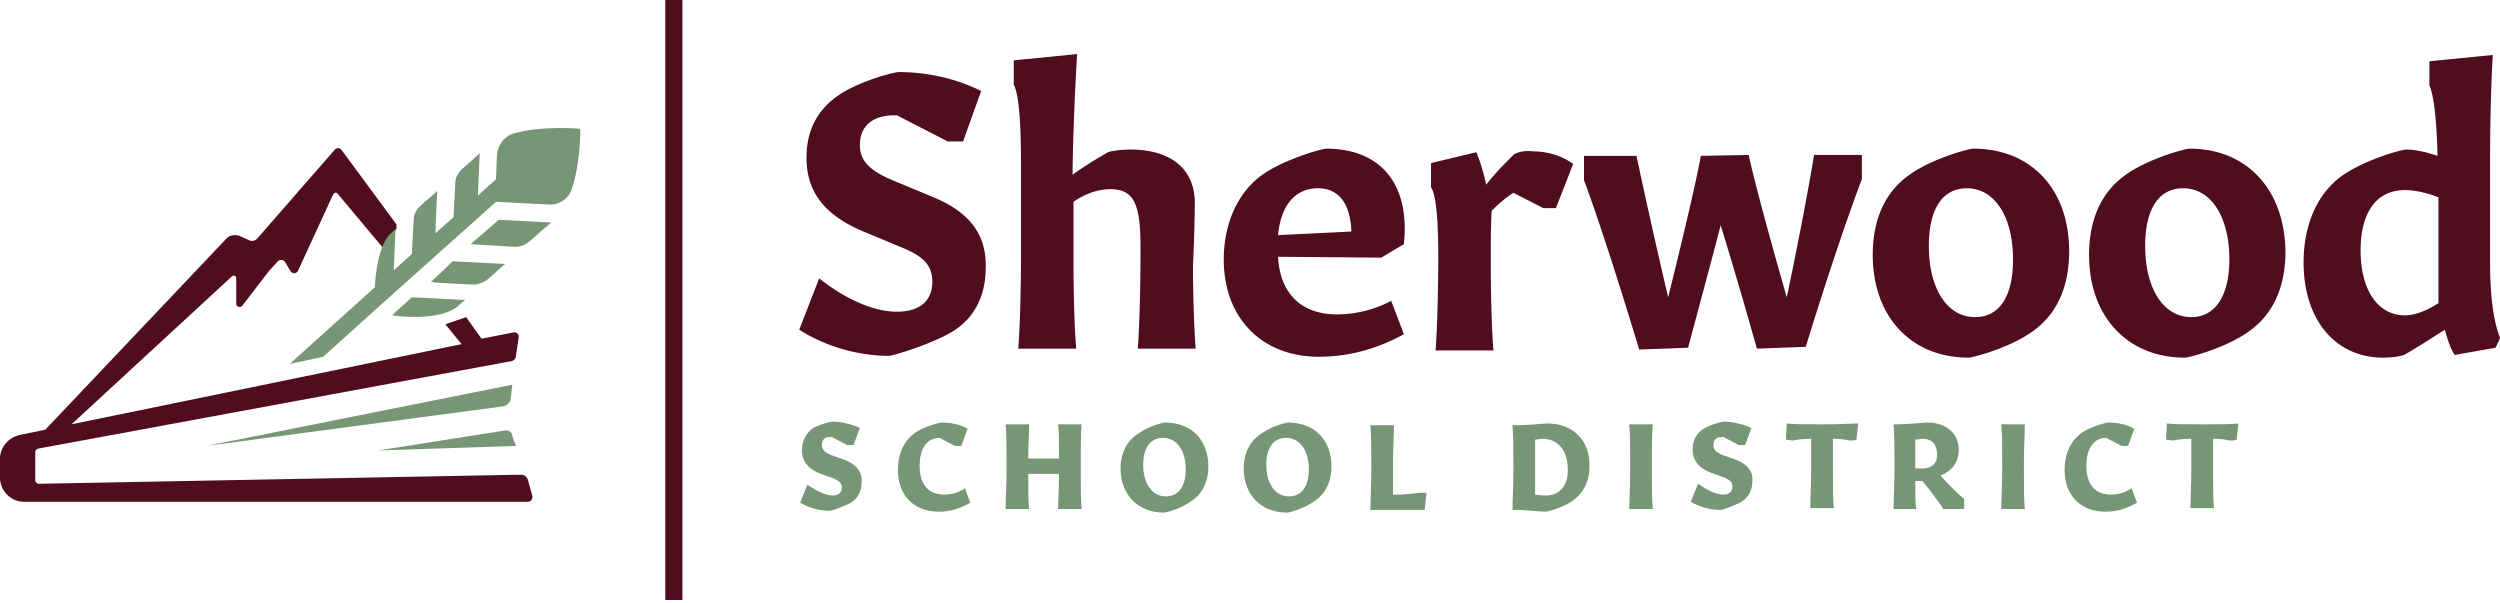 <?xml version="1.0" encoding="UTF-8"?> <svg xmlns="http://www.w3.org/2000/svg" width="286" height="69" fill="none"><path d="M78.075 0h-1.968v68.64h1.968V0zM106.551 22.467l-4.453-1.855c-2.692-1.134-3.728-2.267-3.728-4.02 0-2.164 1.45-3.4 3.935-3.4h.311l5.799 2.988h1.76l2.071-5.771c-2.9-1.443-6.213-2.164-9.423-2.164-.518 0-4.556 1.03-6.938 2.68-2.381 1.648-3.624 4.019-3.624 7.11 0 3.917 2.071 6.597 6.523 8.452l4.453 1.855c2.485 1.03 3.417 2.061 3.417 3.916 0 2.165-1.449 3.401-4.038 3.401-2.692 0-5.902-1.443-8.905-3.813l-2.278 5.875c2.899 1.855 6.627 2.988 10.251 2.988.518 0 5.177-1.443 7.455-2.885 2.382-1.546 3.625-4.02 3.625-7.215.103-3.813-1.864-6.39-6.213-8.142zM136.683 23.189c0-3.814-2.692-6.08-7.352-6.08-.932 0-1.967.102-2.588.308-1.243.722-2.796 1.65-4.039 2.577 0-3.504.311-10.513.518-13.81l-7.248.72v2.784c.517.927.828 3.71.828 9.172v10.306c0 3.299-.104 8.142-.311 10.719h6.627c-.207-2.474-.31-6.493-.31-10.1v-6.7c1.346-.927 2.796-1.442 4.245-1.442 2.796 0 3.417 1.958 3.417 6.596v1.237c0 2.782-.103 7.935-.31 10.409h6.627c-.207-2.474-.311-7.008-.311-9.482.104-2.164.207-5.05.207-7.214zM151.699 17.005c-.414 0-4.556 1.134-7.145 2.886-3.003 2.06-4.556 5.771-4.556 9.79 0 6.7 4.349 11.131 10.873 11.131 3.313 0 6.523-.824 9.733-2.576l-1.45-3.813a13.512 13.512 0 01-6.212 1.545c-4.039 0-6.524-2.37-6.731-6.596l11.804.104 2.589-1.546c.725-6.803-2.589-10.925-8.905-10.925zm-5.488 9.894c.311-3.401 1.967-5.36 4.556-5.36 2.382 0 3.728 1.753 3.831 4.948l-8.387.412zM173.235 17.624c-1.035 1.03-2.278 2.267-3.21 3.504-.517-2.37-1.139-3.71-1.139-3.71l-5.177 1.236v2.783c.518.721.828 3.195.828 7.936 0 3.298-.103 8.142-.31 10.718h6.627c-.207-2.473-.311-6.39-.311-10.203 0-2.164 0-4.02.104-5.771.828-.825 1.656-1.546 2.485-2.062l3.417 1.752h1.45l1.967-5.05c-1.243-.927-2.899-1.443-4.66-1.443a3.661 3.661 0 00-2.071.31zM207.51 17.83c-.31 1.958-1.449 8.348-3.106 16.18-2.278-7.935-3.935-14.222-4.349-16.283l-5.488.103c-.311 1.958-1.761 8.245-3.728 16.18a779.376 779.376 0 01-3.624-16.18h-6.006v2.783c1.553 4.122 4.038 11.852 6.316 19.375l5.592-.206c1.346-5.05 2.692-9.997 3.728-14.016a601.762 601.762 0 014.142 14.12l5.591-.207c2.278-7.42 4.867-15.15 6.42-19.17v-2.782h-5.488v.103zM225.735 17.005c-.414 0-4.452 1.03-7.145 2.886-2.899 1.958-4.349 5.153-4.349 9.275 0 7.009 4.349 11.75 10.976 11.75.415 0 4.453-1.031 7.145-2.886 2.899-1.958 4.349-5.153 4.349-9.276 0-7.111-4.349-11.75-10.976-11.75zm.207 19.273c-3.21 0-5.281-3.298-5.281-8.142 0-4.226 1.553-6.596 4.349-6.596 3.21 0 5.281 3.298 5.281 8.142 0 4.225-1.553 6.596-4.349 6.596zM250.482 17.005c-.414 0-4.452 1.03-7.145 2.886-2.899 1.958-4.349 5.153-4.349 9.275 0 7.009 4.349 11.75 10.976 11.75.415 0 4.453-1.031 7.145-2.886 2.9-1.958 4.349-5.153 4.349-9.276-.103-7.111-4.452-11.75-10.976-11.75zm.207 19.273c-3.21 0-5.281-3.298-5.281-8.142 0-4.226 1.553-6.596 4.349-6.596 3.21 0 5.281 3.298 5.281 8.142 0 4.225-1.657 6.596-4.349 6.596zM284.861 29.785V19.169c0-5.153.104-9.172.311-12.882l-7.249.721v2.783c.415.824.829 3.4.932 8.039-1.242-.413-2.485-.722-3.624-.722-.414 0-4.349 1.03-7.145 2.886-3.003 2.061-4.556 5.771-4.556 9.997 0 6.596 3.624 10.925 9.113 10.925.828 0 1.76-.103 2.381-.31 1.45-.824 3.21-1.958 4.66-2.885.31 1.03.621 2.164 1.139 2.886l4.66-.825c.103-.206.517-1.03.517-1.134-.725-1.855-1.139-4.638-1.139-8.863zm-6.006 4.947c-1.242.824-2.588 1.34-3.727 1.34-3.107 0-5.074-2.886-5.074-7.42 0-4.433 1.864-6.906 5.074-6.906 1.139 0 2.485.31 3.831.825v12.16h-.104zM60.369 54.83a.779.779 0 00-.725-.516h-.622l-54.57 1.03c-.207 0-.414-.206-.414-.412v-3.195c0-.206.104-.309.311-.412l53.534-9.894.622-.103c.31-.103.517-.31.517-.618l.311-2.062c.104-.412-.31-.721-.621-.618l-3.624.721-1.76-2.473-2.382.824 1.864 2.268-44.63 9.172L26.508 31.64c.207-.206.518-.103.518.206v2.886c0 .412.518.515.725.206l3.003-3.916 1.035-1.134a.55.55 0 01.829.103l.621 1.03c.207.31.621.31.828 0l4.039-8.76c.103-.206.414-.309.517-.103l5.178 6.184c.31-.721.621-1.34 1.139-1.752.103-.103.31-.206.414-.412v-.516l-6.316-8.554a.502.502 0 00-.725 0l-8.905 10.203a.808.808 0 01-.829.206l-1.139-.515c-.518-.206-1.242-.103-1.553.31L5.177 49.16l-3.002.618C.932 50.09 0 51.222 0 52.46v2.164a2.778 2.778 0 002.796 2.783h57.573c.414 0 .62-.412.517-.722l-.517-1.855z" fill="#500D20"></path><path d="M96.507 52.563l-1.45-.516c-.724-.309-1.035-.618-1.035-1.133 0-.619.31-.928 1.036-.928h.103l1.76.928h.725l.725-1.959c-.932-.412-2.07-.721-3.21-.721-.103 0-1.45.309-2.278.824-.725.619-1.139 1.443-1.139 2.474 0 1.237.725 2.164 2.175 2.68l1.45.515c.724.309.931.618.931 1.03 0 .619-.414.928-1.035.928-.829 0-1.864-.515-2.9-1.237l-.828 2.062c1.036.618 2.278.927 3.417.927.207 0 1.657-.515 2.382-.927.828-.516 1.242-1.34 1.242-2.37.104-1.135-.62-2.062-2.07-2.578zM108.002 56.581c-1.761 0-2.796-1.133-2.796-3.298 0-1.958.828-3.194 2.278-3.194l1.76.927h.725l.725-1.958c-.828-.515-1.968-.721-3.003-.721-.207 0-1.76.412-2.796 1.03-1.449.928-2.174 2.474-2.174 4.432 0 2.886 1.864 4.74 4.659 4.74 1.243 0 2.382-.309 3.625-1.03l-.622-1.649c-.725.515-1.553.721-2.381.721zM123.74 48.543h-2.692c.103.824.103 2.37.103 3.916h-3.52c0-1.546.103-3.092.103-3.916h-2.692c.104.927.104 2.782.104 4.535v.618c0 1.752-.104 3.607-.104 4.535h2.692c-.103-.825-.103-2.37-.103-4.02h3.52c0 1.546-.103 3.195-.103 4.02h2.692c-.104-.928-.104-2.783-.104-4.535v-.618c0-1.753 0-3.505.104-4.535zM133.266 48.337c-.207 0-1.864.412-3.003 1.236-1.346.825-2.071 2.268-2.071 4.02 0 2.988 1.968 5.05 4.971 5.05.207 0 1.864-.413 3.003-1.237 1.346-.825 2.071-2.267 2.071-4.02 0-3.091-1.968-5.05-4.971-5.05zm.104 8.45c-1.553 0-2.589-1.442-2.589-3.607 0-1.958.828-3.091 2.278-3.091 1.553 0 2.589 1.442 2.589 3.607 0 1.958-.829 3.092-2.278 3.092zM147.349 48.337c-.207 0-1.864.412-3.003 1.236-1.346.825-2.071 2.268-2.071 4.02 0 2.988 1.968 5.05 4.971 5.05.207 0 1.864-.413 3.003-1.237 1.346-.825 2.071-2.267 2.071-4.02 0-3.091-1.968-5.05-4.971-5.05zm.104 8.45c-1.553 0-2.589-1.442-2.589-3.607 0-1.958.828-3.091 2.278-3.091 1.553 0 2.589 1.442 2.589 3.607 0 1.958-.829 3.092-2.278 3.092zM162.363 56.376c-.725.103-1.657.206-2.485.206h-.518V53.18c0-1.752.104-3.608.104-4.535h-2.693c.104.927.104 2.783.104 4.535v.618c0 1.752-.104 3.607-.104 4.535h6.213l.207-1.958h-.828zM176.964 48.44c-.103 0-2.381.206-3.313.206h-.622c.104.927.104 2.782.104 4.535v.618c0 1.752-.104 3.607-.104 4.535h.622c.724 0 2.588.206 3.21.206.103 0 1.76-.412 2.899-1.134 1.346-.928 2.071-2.267 2.071-4.02.103-2.988-1.864-4.946-4.867-4.946zm-.103 8.245c-.208 0-.725 0-1.243-.103v-3.504-2.783c.311 0 .621-.103.828-.103 1.761 0 2.9 1.34 2.9 3.4.103 1.959-.932 3.093-2.485 3.093zM189.079 48.543h-2.692c.103.927.103 2.782.103 4.535v.618c0 1.752-.103 3.607-.103 4.535h2.692c-.104-.928-.104-2.783-.104-4.535v-.618c0-1.753 0-3.505.104-4.535zM198.503 52.563l-1.45-.516c-.725-.309-1.036-.618-1.036-1.133 0-.619.311-.928 1.036-.928h.103l1.761.928h.725l.724-1.959c-.932-.412-2.071-.721-3.21-.721-.103 0-1.449.309-2.278.824-.828.516-1.242 1.34-1.242 2.37 0 1.238.725 2.165 2.174 2.68l1.45.516c.725.309.932.618.932 1.03 0 .619-.414.928-1.036.928-.828 0-1.863-.515-2.899-1.237l-.828 2.062c1.035.618 2.278.927 3.417.927.207 0 1.657-.515 2.381-.928.829-.515 1.243-1.34 1.243-2.37.104-1.03-.518-1.958-1.967-2.474zM208.029 48.543c-1.45 0-3.003 0-3.625-.103l-.103 1.855c.103 0 .725.103.828.103.414-.103 1.139-.206 2.071-.206v3.401c0 1.752-.103 3.607-.103 4.535h2.692c-.104-.928-.104-2.783-.104-4.535v-.619-2.782c.829 0 1.554.103 1.864.206.104 0 .725 0 .829-.103l.207-1.855c-.622 0-2.071.103-3.625.103h-.931zM222.008 54.417c.103-.103.207-.103.414-.206 1.139-.618 1.657-1.546 1.657-2.783 0-1.855-1.45-3.091-3.625-3.091-.103 0-2.485.206-3.313.206h-.518c.104.927.104 2.782.104 4.534v.619c0 1.752-.104 3.607-.104 4.535h2.589c-.104-.722-.104-1.856-.104-3.195h.829c.932 1.133 1.863 2.37 2.381 3.194h2.382v-1.133c-.725-.619-1.761-1.65-2.692-2.68zm-2.071-.824h-.829v-.413-2.885c.311 0 .621-.103.829-.103 1.035 0 1.656.618 1.656 1.752.104.927-.517 1.649-1.656 1.649zM231.638 48.543h-2.693c.104.927.104 2.782.104 4.535v.618c0 1.752-.104 3.607-.104 4.535h2.693c-.104-.928-.104-2.783-.104-4.535v-.618c0-1.753.104-3.505.104-4.535zM241.474 56.581c-1.76 0-2.795-1.133-2.795-3.298 0-1.958.828-3.194 2.278-3.194l1.76.927h.725l.725-1.958c-.829-.515-1.968-.721-3.003-.721-.207 0-1.761.412-2.796 1.03-1.45.928-2.175 2.474-2.175 4.432 0 2.886 1.864 4.74 4.66 4.74 1.243 0 2.382-.309 3.624-1.03l-.621-1.649c-.725.515-1.553.721-2.382.721zM252.451 48.543h-.932c-1.45 0-3.003 0-3.624-.103l-.104 1.855c.104 0 .725.103.828.103.415-.103 1.139-.206 2.071-.206v3.401c0 1.752-.103 3.607-.103 4.535h2.692c-.103-.928-.103-2.783-.103-4.535v-.619-2.782c.828 0 1.553.103 1.863.206.104 0 .725 0 .829-.103l.207-1.855c-.621.103-2.071.103-3.624.103zM57.573 46.481c.414-.103.725-.412.829-.721l.207-1.752-35 7.008 33.964-4.535zM57.676 49.264l-14.393 2.268 15.74-.515-.415-1.134c0-.413-.414-.722-.932-.619zM44.837 36.072c2.174.31 5.902.412 7.662-1.134.208-.206.415-.412.725-.618l-6.109-.31-2.278 2.062zM55.916 31.846c.621-.515 1.243-1.133 1.864-1.649l-6.006-.309-.828.825-1.657 1.545 1.035.104 4.039.206c.518-.103 1.139-.31 1.553-.722z" fill="#779675"></path><path d="M58.815 15.253c-1.14.31-1.864 1.34-1.968 2.474l-.103 2.782-2.071 1.856.207-4.844c-.518.515-1.243 1.133-2.071 1.855-.414.412-.725.927-.725 1.546l-.207 3.916-2.071 1.855.207-4.844c-.621.619-1.346 1.134-1.967 1.752-.414.413-.725.928-.725 1.546l-.207 3.917-2.071 1.855.207-4.741v-.515.515c-.104.103-.31.31-.414.412-.518.413-.932 1.134-1.14 1.752-.517 1.34-.724 3.092-.828 4.535l-9.733 8.76 3.831-.824c10.044-9.07 19.467-17.418 19.778-17.727l6.005.31c1.243.102 2.382-.722 2.693-1.856 1.035-3.195.932-6.802.932-6.802s-4.142-.412-7.56.515z" fill="#779675"></path><path d="M53.846 27.93l5.074.31c.62 0 1.139-.207 1.656-.619 1.036-.928 1.968-1.752 2.486-2.164l-6.006-.31-3.21 2.783z" fill="#779675"></path></svg> 